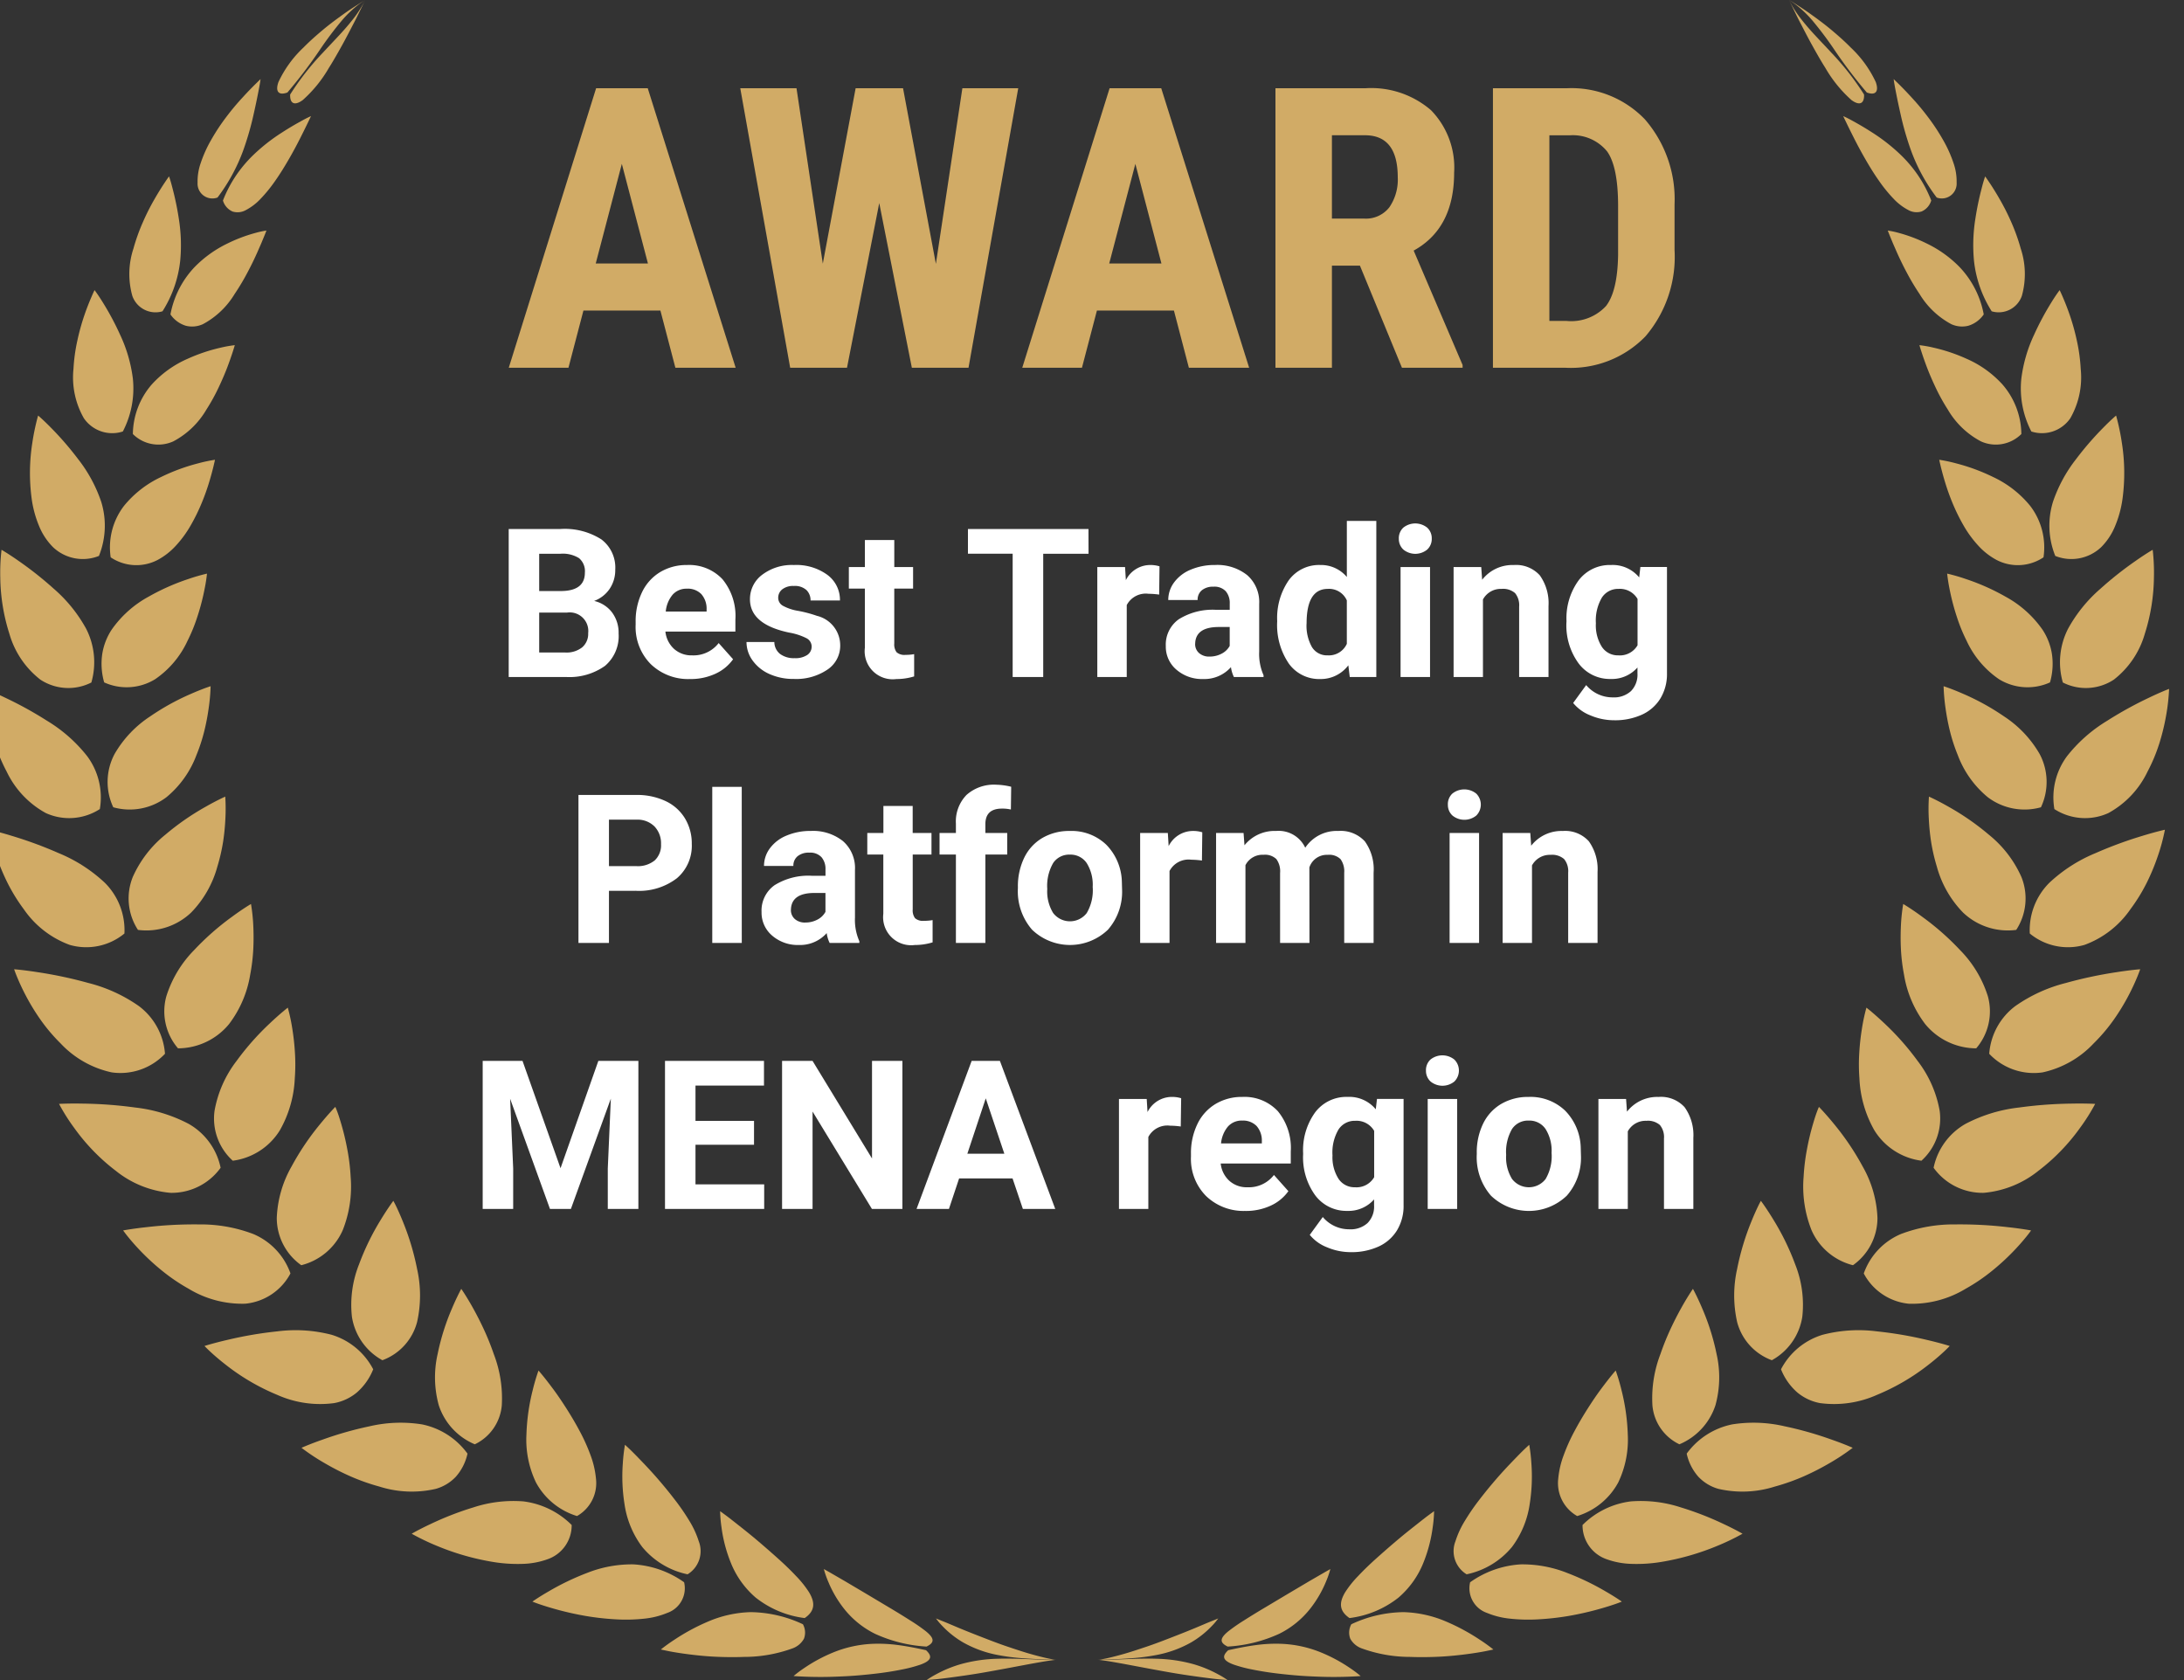 <svg xmlns="http://www.w3.org/2000/svg" xmlns:xlink="http://www.w3.org/1999/xlink" width="188.882" height="145.293" viewBox="0 0 188.882 145.293"><rect x="0" y="0" width="188.882" height="145.293" fill="#333333" stroke="none"/><defs><clipPath id="clip-path"><rect id="Rectangle_56445" data-name="Rectangle 56445" width="188.882" height="145.293" fill="#d1ab66"></rect></clipPath></defs><g id="award_1" data-name="award 1" transform="translate(-858 -3053.258)"><path id="Path_106871" data-name="Path 106871" d="M26.995,19V6.2h4.482A5.886,5.886,0,0,1,35.01,7.1a3.05,3.05,0,0,1,1.2,2.615,2.891,2.891,0,0,1-.483,1.657,2.792,2.792,0,0,1-1.345,1.05,2.7,2.7,0,0,1,1.551.993,2.936,2.936,0,0,1,.567,1.828,3.377,3.377,0,0,1-1.178,2.795A5.3,5.3,0,0,1,31.969,19Zm2.637-5.572v3.454H31.89a2.18,2.18,0,0,0,1.455-.444,1.522,1.522,0,0,0,.523-1.226,1.607,1.607,0,0,0-1.819-1.784Zm0-1.863h1.951q2-.035,2-1.591a1.47,1.47,0,0,0-.505-1.252,2.658,2.658,0,0,0-1.6-.382H29.631Zm13.061,7.611a4.668,4.668,0,0,1-3.406-1.283,4.561,4.561,0,0,1-1.314-3.419v-.246a5.745,5.745,0,0,1,.554-2.562,4.064,4.064,0,0,1,1.569-1.74,4.4,4.4,0,0,1,2.316-.611,3.947,3.947,0,0,1,3.072,1.23A5,5,0,0,1,46.6,14.034v1.037H40.547a2.36,2.36,0,0,0,.743,1.494,2.245,2.245,0,0,0,1.569.563,2.742,2.742,0,0,0,2.294-1.063l1.248,1.4a3.813,3.813,0,0,1-1.547,1.261A5.075,5.075,0,0,1,42.692,19.176Zm-.29-7.813a1.587,1.587,0,0,0-1.226.512,2.651,2.651,0,0,0-.6,1.466h3.533v-.2a1.891,1.891,0,0,0-.457-1.311A1.638,1.638,0,0,0,42.4,11.362Zm10.793,5.01a.818.818,0,0,0-.461-.734,5.241,5.241,0,0,0-1.481-.479q-3.393-.712-3.393-2.883a2.613,2.613,0,0,1,1.05-2.114,4.237,4.237,0,0,1,2.747-.848,4.56,4.56,0,0,1,2.9.853,2.687,2.687,0,0,1,1.085,2.215H53.1a1.229,1.229,0,0,0-.352-.9,1.488,1.488,0,0,0-1.1-.356,1.52,1.52,0,0,0-.993.29.916.916,0,0,0-.352.738.783.783,0,0,0,.4.681,4.114,4.114,0,0,0,1.349.448,11.019,11.019,0,0,1,1.6.426,2.628,2.628,0,0,1,2.013,2.558,2.481,2.481,0,0,1-1.116,2.1,4.815,4.815,0,0,1-2.883.8,5.029,5.029,0,0,1-2.123-.426,3.561,3.561,0,0,1-1.455-1.169,2.716,2.716,0,0,1-.527-1.6h2.408a1.326,1.326,0,0,0,.5,1.037,1.987,1.987,0,0,0,1.248.36,1.839,1.839,0,0,0,1.1-.277A.861.861,0,0,0,53.195,16.372Zm7.146-9.22V9.49h1.626v1.863H60.34V16.1a1.133,1.133,0,0,0,.2.756,1.015,1.015,0,0,0,.773.229,4.051,4.051,0,0,0,.747-.062v1.925a5.229,5.229,0,0,1-1.538.229,2.425,2.425,0,0,1-2.725-2.7V11.354H56.412V9.49H57.8V7.152Zm16.8,1.187h-3.92V19H70.58V8.339H66.712V6.2H77.136Zm6.108,3.533a6.9,6.9,0,0,0-.914-.07,1.86,1.86,0,0,0-1.89.976V19H77.9V9.49h2.4l.07,1.134a2.354,2.354,0,0,1,2.118-1.31,2.662,2.662,0,0,1,.791.114ZM89.713,19a2.821,2.821,0,0,1-.255-.853,3.073,3.073,0,0,1-2.4,1.028,3.376,3.376,0,0,1-2.316-.809,2.6,2.6,0,0,1-.918-2.039,2.687,2.687,0,0,1,1.121-2.32,5.529,5.529,0,0,1,3.239-.817h1.169v-.545a1.567,1.567,0,0,0-.338-1.055,1.331,1.331,0,0,0-1.068-.4,1.513,1.513,0,0,0-1.006.308,1.045,1.045,0,0,0-.365.844h-2.54a2.551,2.551,0,0,1,.51-1.529,3.37,3.37,0,0,1,1.441-1.1,5.253,5.253,0,0,1,2.092-.4,4.15,4.15,0,0,1,2.791.883A3.09,3.09,0,0,1,91.9,12.681V16.8a4.546,4.546,0,0,0,.378,2.048V19Zm-2.1-1.767a2.188,2.188,0,0,0,1.037-.25,1.645,1.645,0,0,0,.7-.672V14.676H88.4q-1.907,0-2.03,1.318l-.009.149a1.017,1.017,0,0,0,.334.782A1.3,1.3,0,0,0,87.613,17.233Zm5.845-3.059a5.731,5.731,0,0,1,1-3.542,3.237,3.237,0,0,1,2.729-1.318,2.913,2.913,0,0,1,2.294,1.037V5.5h2.549V19H99.733l-.123-1.011a2.989,2.989,0,0,1-2.443,1.187,3.228,3.228,0,0,1-2.694-1.323A5.916,5.916,0,0,1,93.458,14.175Zm2.54.189a3.754,3.754,0,0,0,.466,2.051,1.517,1.517,0,0,0,1.354.713,1.7,1.7,0,0,0,1.661-.995V12.375a1.675,1.675,0,0,0-1.644-.995Q96,11.38,96,14.364ZM106.676,19h-2.549V9.49h2.549Zm-2.7-11.971a1.251,1.251,0,0,1,.382-.94,1.648,1.648,0,0,1,2.079,0,1.244,1.244,0,0,1,.387.94,1.247,1.247,0,0,1-.391.949,1.629,1.629,0,0,1-2.065,0A1.247,1.247,0,0,1,103.978,7.029Zm7.128,2.461.079,1.1a3.32,3.32,0,0,1,2.733-1.274,2.759,2.759,0,0,1,2.25.888,4.142,4.142,0,0,1,.756,2.654V19h-2.54V12.918a1.648,1.648,0,0,0-.352-1.173,1.574,1.574,0,0,0-1.169-.365,1.747,1.747,0,0,0-1.608.914V19h-2.54V9.49Zm7.374,4.685a5.573,5.573,0,0,1,1.042-3.524,3.375,3.375,0,0,1,2.808-1.336,2.96,2.96,0,0,1,2.435,1.072l.105-.9h2.3v9.193a4.064,4.064,0,0,1-.567,2.171,3.641,3.641,0,0,1-1.6,1.406,5.608,5.608,0,0,1-2.408.483,5.215,5.215,0,0,1-2.039-.417,3.619,3.619,0,0,1-1.5-1.077l1.125-1.547a2.975,2.975,0,0,0,2.3,1.063,2.178,2.178,0,0,0,1.573-.541,2.027,2.027,0,0,0,.563-1.534v-.51a2.938,2.938,0,0,1-2.312.993,3.366,3.366,0,0,1-2.773-1.34,5.572,5.572,0,0,1-1.059-3.555Zm2.54.189a3.47,3.47,0,0,0,.519,2.029,1.65,1.65,0,0,0,1.424.735,1.764,1.764,0,0,0,1.661-.871V12.251a1.76,1.76,0,0,0-1.644-.871,1.66,1.66,0,0,0-1.437.748A3.911,3.911,0,0,0,121.02,14.364ZM35.665,37.491V42H33.028V29.2h4.992a5.776,5.776,0,0,1,2.536.527,3.886,3.886,0,0,1,1.683,1.5,4.178,4.178,0,0,1,.589,2.21,3.674,3.674,0,0,1-1.288,2.966,5.363,5.363,0,0,1-3.564,1.085Zm0-2.136h2.355a2.316,2.316,0,0,0,1.6-.492,1.79,1.79,0,0,0,.549-1.406,2.111,2.111,0,0,0-.554-1.521,2.068,2.068,0,0,0-1.529-.6H35.665ZM47.152,42H44.6V28.5h2.549Zm7.6,0a2.821,2.821,0,0,1-.255-.853,3.073,3.073,0,0,1-2.4,1.028,3.376,3.376,0,0,1-2.316-.809,2.6,2.6,0,0,1-.918-2.039,2.687,2.687,0,0,1,1.121-2.32,5.529,5.529,0,0,1,3.239-.817h1.169v-.545a1.567,1.567,0,0,0-.338-1.055,1.331,1.331,0,0,0-1.068-.4,1.513,1.513,0,0,0-1.006.308,1.045,1.045,0,0,0-.365.844h-2.54a2.551,2.551,0,0,1,.51-1.529,3.37,3.37,0,0,1,1.441-1.1,5.253,5.253,0,0,1,2.092-.4,4.15,4.15,0,0,1,2.791.883,3.09,3.09,0,0,1,1.033,2.483V39.8a4.546,4.546,0,0,0,.378,2.048V42Zm-2.1-1.767a2.188,2.188,0,0,0,1.037-.25,1.645,1.645,0,0,0,.7-.672V37.676h-.949q-1.907,0-2.03,1.318l-.009.149a1.017,1.017,0,0,0,.334.782A1.3,1.3,0,0,0,52.654,40.233Zm9.281-10.081V32.49h1.626v1.863H61.936V39.1a1.133,1.133,0,0,0,.2.756,1.015,1.015,0,0,0,.773.229,4.051,4.051,0,0,0,.747-.062v1.925a5.229,5.229,0,0,1-1.538.229,2.425,2.425,0,0,1-2.725-2.7V34.354H58.007V32.49H59.4V30.152ZM65.671,42V34.354H64.256V32.49h1.415v-.809a3.283,3.283,0,0,1,.918-2.483,3.557,3.557,0,0,1,2.571-.883,5.938,5.938,0,0,1,1.292.176l-.026,1.969a3.238,3.238,0,0,0-.773-.079q-1.433,0-1.433,1.345v.765h1.89v1.863H68.22V42Zm5.361-4.843a5.64,5.64,0,0,1,.545-2.522,3.989,3.989,0,0,1,1.569-1.714,4.577,4.577,0,0,1,2.377-.606,4.33,4.33,0,0,1,3.142,1.178,4.727,4.727,0,0,1,1.358,3.2l.018.65a4.97,4.97,0,0,1-1.222,3.511,4.735,4.735,0,0,1-6.561,0,5.058,5.058,0,0,1-1.226-3.586Zm2.54.18a3.555,3.555,0,0,0,.51,2.073,1.831,1.831,0,0,0,2.9.009,3.89,3.89,0,0,0,.519-2.267,3.519,3.519,0,0,0-.519-2.06,1.686,1.686,0,0,0-1.459-.731,1.658,1.658,0,0,0-1.441.726A3.955,3.955,0,0,0,73.572,37.338Zm13.377-2.465a6.9,6.9,0,0,0-.914-.07,1.86,1.86,0,0,0-1.89.976V42h-2.54V32.49H84l.07,1.134a2.354,2.354,0,0,1,2.118-1.31,2.662,2.662,0,0,1,.791.114Zm3.6-2.382.079,1.063a3.342,3.342,0,0,1,2.733-1.239,2.536,2.536,0,0,1,2.522,1.45,3.265,3.265,0,0,1,2.856-1.45,2.836,2.836,0,0,1,2.3.9,4.141,4.141,0,0,1,.756,2.711V42H99.254V35.936a1.811,1.811,0,0,0-.316-1.182,1.4,1.4,0,0,0-1.116-.374,1.585,1.585,0,0,0-1.582,1.09L96.248,42h-2.54V35.944a1.789,1.789,0,0,0-.325-1.2,1.416,1.416,0,0,0-1.107-.369,1.646,1.646,0,0,0-1.564.9V42h-2.54V32.49ZM110.917,42h-2.549V32.49h2.549Zm-2.7-11.971a1.251,1.251,0,0,1,.382-.94,1.648,1.648,0,0,1,2.079,0,1.342,1.342,0,0,1,0,1.89,1.629,1.629,0,0,1-2.065,0A1.247,1.247,0,0,1,108.219,30.029Zm7.128,2.461.079,1.1a3.32,3.32,0,0,1,2.733-1.274,2.759,2.759,0,0,1,2.25.888,4.142,4.142,0,0,1,.756,2.654V42h-2.54V35.918a1.648,1.648,0,0,0-.352-1.173,1.574,1.574,0,0,0-1.169-.365,1.747,1.747,0,0,0-1.608.914V42h-2.54V32.49ZM28.19,52.2l3.287,9.281,3.27-9.281h3.463V65H35.564V61.5l.264-6.038L32.374,65H30.563l-3.445-9.527.264,6.029V65H24.745V52.2Zm20.021,7.251H43.149v3.428H49.09V65H40.512V52.2h8.561v2.136H43.149v3.05h5.063ZM61.043,65H58.407l-5.133-8.42V65H50.637V52.2h2.637l5.142,8.438V52.2h2.628Zm9.527-2.637H65.948L65.069,65h-2.8l4.764-12.8h2.443L74.262,65h-2.8ZM66.66,60.228h3.2l-1.608-4.79Zm18.457-2.355a6.9,6.9,0,0,0-.914-.07,1.86,1.86,0,0,0-1.89.976V65h-2.54V55.49h2.4l.07,1.134a2.354,2.354,0,0,1,2.118-1.31,2.662,2.662,0,0,1,.791.114Zm5.6,7.3a4.668,4.668,0,0,1-3.406-1.283A4.561,4.561,0,0,1,86,60.474v-.246a5.745,5.745,0,0,1,.554-2.562,4.064,4.064,0,0,1,1.569-1.74,4.4,4.4,0,0,1,2.316-.611,3.947,3.947,0,0,1,3.072,1.23,5,5,0,0,1,1.121,3.489v1.037H88.571a2.36,2.36,0,0,0,.743,1.494,2.245,2.245,0,0,0,1.569.563,2.742,2.742,0,0,0,2.294-1.063l1.248,1.4a3.813,3.813,0,0,1-1.547,1.261A5.075,5.075,0,0,1,90.715,65.176Zm-.29-7.813a1.587,1.587,0,0,0-1.226.512,2.651,2.651,0,0,0-.6,1.466H92.13v-.2a1.891,1.891,0,0,0-.457-1.311A1.638,1.638,0,0,0,90.425,57.362ZM95.7,60.175A5.573,5.573,0,0,1,96.74,56.65a3.375,3.375,0,0,1,2.808-1.336,2.96,2.96,0,0,1,2.435,1.072l.105-.9h2.3v9.193a4.064,4.064,0,0,1-.567,2.171,3.641,3.641,0,0,1-1.6,1.406,5.608,5.608,0,0,1-2.408.483,5.215,5.215,0,0,1-2.039-.417,3.619,3.619,0,0,1-1.5-1.077L97.4,65.7a2.975,2.975,0,0,0,2.3,1.063,2.178,2.178,0,0,0,1.573-.541,2.027,2.027,0,0,0,.563-1.534v-.51a2.938,2.938,0,0,1-2.312.993,3.366,3.366,0,0,1-2.773-1.34A5.572,5.572,0,0,1,95.7,60.28Zm2.54.189a3.47,3.47,0,0,0,.519,2.029,1.65,1.65,0,0,0,1.424.735,1.764,1.764,0,0,0,1.661-.871V58.251a1.76,1.76,0,0,0-1.644-.871,1.66,1.66,0,0,0-1.437.748A3.911,3.911,0,0,0,98.239,60.364ZM109.023,65h-2.549V55.49h2.549Zm-2.7-11.971a1.251,1.251,0,0,1,.382-.94,1.648,1.648,0,0,1,2.079,0,1.342,1.342,0,0,1,0,1.89,1.629,1.629,0,0,1-2.065,0A1.247,1.247,0,0,1,106.325,53.029Zm4.395,7.128a5.64,5.64,0,0,1,.545-2.522,3.989,3.989,0,0,1,1.569-1.714,4.577,4.577,0,0,1,2.377-.606,4.33,4.33,0,0,1,3.142,1.178,4.727,4.727,0,0,1,1.358,3.2l.018.65a4.97,4.97,0,0,1-1.222,3.511,4.735,4.735,0,0,1-6.561,0,5.058,5.058,0,0,1-1.226-3.586Zm2.54.18a3.555,3.555,0,0,0,.51,2.073,1.831,1.831,0,0,0,2.9.009,3.89,3.89,0,0,0,.519-2.267,3.519,3.519,0,0,0-.519-2.06,1.686,1.686,0,0,0-1.459-.731,1.658,1.658,0,0,0-1.441.726A3.955,3.955,0,0,0,113.259,60.338ZM123.63,55.49l.079,1.1a3.32,3.32,0,0,1,2.733-1.274,2.759,2.759,0,0,1,2.25.888,4.142,4.142,0,0,1,.756,2.654V65h-2.54V58.918a1.648,1.648,0,0,0-.352-1.173,1.574,1.574,0,0,0-1.169-.365,1.747,1.747,0,0,0-1.608.914V65h-2.54V55.49Z" transform="translate(875 3092.806)" fill="#fff"></path><g id="Group_137544" data-name="Group 137544" transform="translate(858 3053.258)"><g id="Group_137543" data-name="Group 137543" clip-path="url(#clip-path)"><path id="Path_99783" data-name="Path 99783" d="M464.73,657.649a5.6,5.6,0,0,1-.588.694,8.075,8.075,0,0,1-1.782,1.4,9.739,9.739,0,0,1-3.035,1.09,18.252,18.252,0,0,1-2.056.267c-.755.061-1.587.093-2.512.128-.354,0-.482.024-.426.017s.3-.042.686-.123.912-.214,1.524-.387,1.307-.406,2.03-.649,1.467-.532,2.179-.808,1.39-.545,1.978-.79,1.085-.464,1.44-.6l.562-.23" transform="translate(-359.363 -517.697)" fill="#d1ab66"></path><path id="Path_99784" data-name="Path 99784" d="M465.525,675.885a7.041,7.041,0,0,0-.8-.491,10.6,10.6,0,0,0-2.147-.885,13.044,13.044,0,0,0-3.23-.469c-.635-.021-1.32-.009-2.078.016s-1.589.066-2.515.079c-.353.014-.483,0-.426,0s.3.029.692.087.927.155,1.559.268l2.126.4c.766.139,1.571.292,2.351.42s1.532.235,2.193.324,1.23.162,1.632.194l.641.053" transform="translate(-359.363 -530.591)" fill="#d1ab66"></path><path id="Path_99785" data-name="Path 99785" d="M514.224,637.635a8.022,8.022,0,0,1-.383,1.1,9.806,9.806,0,0,1-1.366,2.334,7.838,7.838,0,0,1-2.686,2.17,12.391,12.391,0,0,1-4.446,1.1c-.77-.369-.629-.759.058-1.324a15.571,15.571,0,0,1,1.373-.95c.554-.353,1.185-.741,1.842-1.13l1.98-1.182,1.8-1.066,1.316-.762.515-.292" transform="translate(-399.168 -501.942)" fill="#d1ab66"></path><path id="Path_99786" data-name="Path 99786" d="M517.643,670.774a10.178,10.178,0,0,0-.966-.722,13.561,13.561,0,0,0-2.465-1.321,10.126,10.126,0,0,0-3.448-.748,12.683,12.683,0,0,0-2.1.1c-.754.095-1.571.252-2.479.453-.313.293-.412.518-.325.716s.361.367.787.525a11.716,11.716,0,0,0,1.67.438c.673.137,1.442.259,2.249.351s1.651.173,2.463.216,1.6.069,2.278.068c1.362,0,2.335-.08,2.335-.08" transform="translate(-399.963 -525.825)" fill="#d1ab66"></path><path id="Path_99787" data-name="Path 99787" d="M561.587,614.1a11.007,11.007,0,0,1-.119,1.394,12.489,12.489,0,0,1-.8,3.052,7.748,7.748,0,0,1-2.167,3.037,8.54,8.54,0,0,1-4.228,1.763c-.912-.621-.908-1.345-.378-2.229a8.866,8.866,0,0,1,1.128-1.411c.469-.5,1.013-1.022,1.585-1.535s1.166-1.031,1.735-1.514,1.12-.922,1.6-1.3.885-.7,1.178-.916.467-.34.467-.34" transform="translate(-437.561 -483.414)" fill="#d1ab66"></path><path id="Path_99788" data-name="Path 99788" d="M569.334,658.369a14.056,14.056,0,0,0-1.172-.843,17.814,17.814,0,0,0-2.868-1.553,10.025,10.025,0,0,0-3.734-.833,10.908,10.908,0,0,0-4.509,1.048,1.492,1.492,0,0,0-.089,1.253,1.846,1.846,0,0,0,.973.828,12.241,12.241,0,0,0,4.2.743c.841.033,1.712.022,2.547-.019s1.627-.126,2.317-.215,1.276-.186,1.688-.269.652-.139.652-.139" transform="translate(-440.183 -515.721)" fill="#d1ab66"></path><path id="Path_99789" data-name="Path 99789" d="M606.125,587.12a14.517,14.517,0,0,1,.184,1.589,15.225,15.225,0,0,1-.145,3.548,8.108,8.108,0,0,1-1.529,3.7,6.911,6.911,0,0,1-3.925,2.368,2.347,2.347,0,0,1-.966-2.859,7.915,7.915,0,0,1,.817-1.771,19.1,19.1,0,0,1,1.281-1.858c.473-.616.973-1.223,1.459-1.783s.961-1.068,1.377-1.5.774-.8,1.032-1.045.415-.386.415-.386" transform="translate(-473.87 -462.177)" fill="#d1ab66"></path><path id="Path_99790" data-name="Path 99790" d="M619.22,638.922s-.533-.381-1.393-.876a22.273,22.273,0,0,0-3.3-1.589,10.5,10.5,0,0,0-4.041-.752,8.415,8.415,0,0,0-4.381,1.548,2.253,2.253,0,0,0,1.449,2.647,6.994,6.994,0,0,0,2,.5,14.608,14.608,0,0,0,2.476.057,22.873,22.873,0,0,0,2.592-.291c.837-.145,1.629-.325,2.311-.507s1.256-.362,1.66-.5.634-.234.634-.234" transform="translate(-478.962 -500.417)" fill="#d1ab66"></path><path id="Path_99791" data-name="Path 99791" d="M647.155,556.942a16.968,16.968,0,0,1,.5,1.688,17.88,17.88,0,0,1,.545,3.832,8.574,8.574,0,0,1-.824,4.162,6.03,6.03,0,0,1-3.55,2.906,3.271,3.271,0,0,1-1.639-3.236,7.752,7.752,0,0,1,.469-2.023,15.691,15.691,0,0,1,.945-2.1c.367-.692.77-1.365,1.166-1.986s.788-1.194,1.143-1.669.662-.871.885-1.144.36-.427.36-.427" transform="translate(-507.423 -438.421)" fill="#d1ab66"></path><path id="Path_99792" data-name="Path 99792" d="M665.991,612.755s-.625-.367-1.607-.826a26.7,26.7,0,0,0-3.716-1.447,11.122,11.122,0,0,0-4.326-.525A7.161,7.161,0,0,0,652.154,612a3.1,3.1,0,0,0,2.091,2.963,6.865,6.865,0,0,0,2.158.4,13,13,0,0,0,2.551-.167,21.836,21.836,0,0,0,4.846-1.388,20.075,20.075,0,0,0,2.191-1.053" transform="translate(-515.289 -480.117)" fill="#d1ab66"></path><path id="Path_99793" data-name="Path 99793" d="M684.065,523.792s.369.663.806,1.7a20.02,20.02,0,0,1,1.236,3.931,9.086,9.086,0,0,1-.1,4.433,5.518,5.518,0,0,1-3.116,3.373,4.119,4.119,0,0,1-2.334-3.376,10.655,10.655,0,0,1,.7-4.444,22.532,22.532,0,0,1,.861-2.139c.309-.664.623-1.272.909-1.787.568-1.029,1.033-1.693,1.033-1.693" transform="translate(-537.649 -412.325)" fill="#d1ab66"></path><path id="Path_99794" data-name="Path 99794" d="M709.056,580.3s-.705-.32-1.8-.7a30.6,30.6,0,0,0-4.079-1.16,11.834,11.834,0,0,0-4.551-.166,6.448,6.448,0,0,0-3.93,2.528,4.434,4.434,0,0,0,1.01,2,3.794,3.794,0,0,0,1.737,1.048,9.239,9.239,0,0,0,4.876-.2,17.888,17.888,0,0,0,2.535-.9,21.923,21.923,0,0,0,2.153-1.1,18.754,18.754,0,0,0,2.043-1.349" transform="translate(-548.823 -455.091)" fill="#d1ab66"></path><path id="Path_99795" data-name="Path 99795" d="M716.365,487.993s.476.629,1.083,1.631a21.637,21.637,0,0,1,1.883,3.858,9.459,9.459,0,0,1,.618,4.532,5.193,5.193,0,0,1-2.636,3.765,4.822,4.822,0,0,1-3-3.3,10.475,10.475,0,0,1,0-4.6,22.123,22.123,0,0,1,1.232-4.1c.217-.541.421-.986.571-1.3s.251-.484.251-.484" transform="translate(-564.077 -384.145)" fill="#d1ab66"></path><path id="Path_99796" data-name="Path 99796" d="M747.771,541.974s-.765-.244-1.94-.517a33.611,33.611,0,0,0-4.352-.746,12.391,12.391,0,0,0-4.689.292,6.027,6.027,0,0,0-3.607,2.987,5.211,5.211,0,0,0,1.4,1.995,4.286,4.286,0,0,0,1.971.929,9.1,9.1,0,0,0,4.95-.721,18.822,18.822,0,0,0,4.427-2.591c.571-.442,1.034-.848,1.352-1.145s.492-.484.492-.484" transform="translate(-579.153 -425.573)" fill="#d1ab66"></path><path id="Path_99797" data-name="Path 99797" d="M743.638,449.792s.567.57,1.323,1.5a22.613,22.613,0,0,1,2.454,3.638,9.731,9.731,0,0,1,1.291,4.477,5.007,5.007,0,0,1-2.119,4.083A5.332,5.332,0,0,1,743,460.45a10.23,10.23,0,0,1-.68-4.612,17.727,17.727,0,0,1,.271-2.273c.128-.712.283-1.368.437-1.925s.3-1.02.417-1.343.2-.5.2-.5" transform="translate(-586.335 -354.073)" fill="#d1ab66"></path><path id="Path_99798" data-name="Path 99798" d="M781.442,498.084s-.807-.152-2.031-.285a35.621,35.621,0,0,0-4.508-.236,12.823,12.823,0,0,0-4.717.828,5.8,5.8,0,0,0-3.219,3.413,4.945,4.945,0,0,0,3.906,2.619,8.943,8.943,0,0,0,4.911-1.3,15.849,15.849,0,0,0,2.253-1.526,19.715,19.715,0,0,0,1.8-1.638c.506-.517.906-.986,1.181-1.325s.419-.55.419-.55" transform="translate(-605.78 -391.674)" fill="#d1ab66"></path><path id="Path_99799" data-name="Path 99799" d="M765.631,409.494s.642.494,1.515,1.321a23.079,23.079,0,0,1,2.923,3.3,9.884,9.884,0,0,1,1.895,4.293,4.918,4.918,0,0,1-1.575,4.323,5.642,5.642,0,0,1-4.07-2.627,9.956,9.956,0,0,1-1.294-4.495,16.063,16.063,0,0,1-.009-2.274c.044-.717.123-1.38.214-1.948a16.112,16.112,0,0,1,.4-1.893" transform="translate(-604.214 -322.351)" fill="#d1ab66"></path><path id="Path_99800" data-name="Path 99800" d="M809.447,448.481s-.827-.049-2.062-.024a36.616,36.616,0,0,0-4.527.339,13.109,13.109,0,0,0-4.616,1.41,5.689,5.689,0,0,0-2.767,3.8,5.215,5.215,0,0,0,4.332,2.167,8.749,8.749,0,0,0,4.74-1.911,17.3,17.3,0,0,0,3.583-3.693,16.8,16.8,0,0,0,1.317-2.084" transform="translate(-628.249 -353.016)" fill="#d1ab66"></path><path id="Path_99801" data-name="Path 99801" d="M782.247,367.379s.687.4,1.642,1.106a22.788,22.788,0,0,1,3.272,2.88,9.915,9.915,0,0,1,2.406,4.006,4.908,4.908,0,0,1-1.013,4.488,5.735,5.735,0,0,1-4.414-2.1,9.589,9.589,0,0,1-1.83-4.278,16.029,16.029,0,0,1-.269-2.243c-.034-.712-.026-1.376,0-1.946a15.689,15.689,0,0,1,.2-1.917" transform="translate(-617.643 -289.198)" fill="#d1ab66"></path><path id="Path_99802" data-name="Path 99802" d="M831.249,393.889s-.814.061-2.019.251a36.541,36.541,0,0,0-4.4.935,13.231,13.231,0,0,0-4.376,2A5.682,5.682,0,0,0,818.2,401.2a5.3,5.3,0,0,0,4.615,1.608,8.538,8.538,0,0,0,4.429-2.52A15.045,15.045,0,0,0,829,398.212a18.793,18.793,0,0,0,1.26-2.073c.336-.638.583-1.2.748-1.6s.246-.646.246-.646" transform="translate(-646.163 -310.067)" fill="#d1ab66"></path><path id="Path_99803" data-name="Path 99803" d="M793.492,323.75s.705.31,1.7.879a22.087,22.087,0,0,1,3.482,2.418,9.815,9.815,0,0,1,2.805,3.646,4.975,4.975,0,0,1-.446,4.579,5.612,5.612,0,0,1-4.6-1.5,9.136,9.136,0,0,1-2.27-3.985,16,16,0,0,1-.5-2.184,19.281,19.281,0,0,1-.19-1.928,15.9,15.9,0,0,1,.01-1.929" transform="translate(-626.66 -254.854)" fill="#d1ab66"></path><path id="Path_99804" data-name="Path 99804" d="M846.424,337.2s-.769.168-1.9.515a35.263,35.263,0,0,0-4.107,1.511,13.148,13.148,0,0,0-3.99,2.565,5.782,5.782,0,0,0-1.689,4.384,5.183,5.183,0,0,0,4.732.984,8.272,8.272,0,0,0,3.976-3.091,15.2,15.2,0,0,0,1.411-2.29,18.432,18.432,0,0,0,.927-2.221,16.866,16.866,0,0,0,.641-2.357" transform="translate(-659.193 -265.444)" fill="#d1ab66"></path><path id="Path_99805" data-name="Path 99805" d="M799.591,278.872s.694.219,1.689.658a20.8,20.8,0,0,1,3.541,1.957,9.619,9.619,0,0,1,3.073,3.253,5.147,5.147,0,0,1,.109,4.6,5.265,5.265,0,0,1-4.6-.872,8.635,8.635,0,0,1-2.6-3.658,14.93,14.93,0,0,1-.684-2.109,19.277,19.277,0,0,1-.363-1.9,16.552,16.552,0,0,1-.172-1.93" transform="translate(-631.493 -219.526)" fill="#d1ab66"></path><path id="Path_99806" data-name="Path 99806" d="M854.44,279.948s-.7.263-1.711.75a33.023,33.023,0,0,0-3.665,2.02,12.888,12.888,0,0,0-3.459,3.059,5.982,5.982,0,0,0-1.087,4.566,4.886,4.886,0,0,0,4.667.346,8,8,0,0,0,3.386-3.58,14.49,14.49,0,0,0,1.023-2.445,18.643,18.643,0,0,0,.569-2.312,17.233,17.233,0,0,0,.275-2.4" transform="translate(-666.846 -220.373)" fill="#d1ab66"></path><path id="Path_99807" data-name="Path 99807" d="M801.028,233.107a16.008,16.008,0,0,1,1.6.462,19.132,19.132,0,0,1,3.448,1.533,9.331,9.331,0,0,1,3.2,2.862,5.36,5.36,0,0,1,.8,2.037,5.838,5.838,0,0,1-.158,2.515,4.711,4.711,0,0,1-4.412-.279,8.153,8.153,0,0,1-2.8-3.323,14.366,14.366,0,0,1-.831-2.028c-.221-.665-.392-1.3-.519-1.861s-.214-1.035-.263-1.376-.07-.543-.07-.543" transform="translate(-632.625 -183.5)" fill="#d1ab66"></path><path id="Path_99808" data-name="Path 99808" d="M855.115,223.427s-.594.34-1.444.938a30.623,30.623,0,0,0-3.072,2.428,12.573,12.573,0,0,0-2.795,3.449,6.347,6.347,0,0,0-.457,4.662,4.4,4.4,0,0,0,4.413-.251,7.7,7.7,0,0,0,2.673-3.956,16.7,16.7,0,0,0,.79-4.875,17.13,17.13,0,0,0-.043-1.723c-.032-.423-.065-.672-.065-.672" transform="translate(-668.942 -175.88)" fill="#d1ab66"></path><path id="Path_99809" data-name="Path 99809" d="M797.769,186.844a13.065,13.065,0,0,1,1.45.307,16.772,16.772,0,0,1,3.211,1.183,9.106,9.106,0,0,1,3.209,2.5,5.891,5.891,0,0,1,1.149,4.446,3.98,3.98,0,0,1-4.039.237,5.889,5.889,0,0,1-1.605-1.252,9.563,9.563,0,0,1-1.279-1.755,16.432,16.432,0,0,1-.954-1.947,18.922,18.922,0,0,1-.648-1.82c-.334-1.1-.493-1.9-.493-1.9" transform="translate(-630.057 -147.082)" fill="#d1ab66"></path><path id="Path_99810" data-name="Path 99810" d="M848.485,168.907s-.464.39-1.118,1.061a26.961,26.961,0,0,0-2.333,2.7,12.458,12.458,0,0,0-2,3.7,7,7,0,0,0,.2,4.671,3.746,3.746,0,0,0,3.976-.763,5.543,5.543,0,0,0,1.2-1.82,9.42,9.42,0,0,0,.643-2.377,16.7,16.7,0,0,0-.064-4.854c-.1-.683-.228-1.264-.325-1.673s-.168-.647-.168-.647" transform="translate(-665.486 -132.962)" fill="#d1ab66"></path><path id="Path_99811" data-name="Path 99811" d="M789.69,140.268a10.093,10.093,0,0,1,1.239.221,14.809,14.809,0,0,1,2.848.96,9.119,9.119,0,0,1,3.094,2.218,6.661,6.661,0,0,1,1.634,4.287,3.126,3.126,0,0,1-3.5.633,7.226,7.226,0,0,1-2.861-2.75,16.778,16.778,0,0,1-1.044-1.885c-.3-.632-.564-1.246-.77-1.79-.411-1.087-.642-1.894-.642-1.894" transform="translate(-623.689 -110.418)" fill="#d1ab66"></path><path id="Path_99812" data-name="Path 99812" d="M834.444,117.889s-.312.4-.735,1.093a24.219,24.219,0,0,0-1.48,2.774,12.569,12.569,0,0,0-1.1,3.781,8.08,8.08,0,0,0,.866,4.58,2.973,2.973,0,0,0,3.369-1.146,7.112,7.112,0,0,0,.9-4.261,15.037,15.037,0,0,0-.338-2.465,19.3,19.3,0,0,0-.608-2.191c-.22-.643-.442-1.184-.605-1.564s-.272-.6-.272-.6" transform="translate(-656.314 -92.801)" fill="#d1ab66"></path><path id="Path_99813" data-name="Path 99813" d="M776.754,93.687a7.835,7.835,0,0,1,.977.212,13.2,13.2,0,0,1,2.378.9,10.088,10.088,0,0,1,2.867,2.055,8.084,8.084,0,0,1,2.08,4.086,2.491,2.491,0,0,1-1.338.983,2.242,2.242,0,0,1-1.466-.139,7.118,7.118,0,0,1-2.74-2.6,20.154,20.154,0,0,1-1.108-1.854c-.335-.624-.627-1.236-.869-1.78l-.329-.752-.245-.591c-.135-.33-.209-.53-.209-.53" transform="translate(-613.494 -73.75)" fill="#d1ab66"></path><path id="Path_99814" data-name="Path 99814" d="M812.662,71.681s-.138.374-.3,1.024a25.247,25.247,0,0,0-.545,2.623,14.424,14.424,0,0,0-.123,3.637,10.174,10.174,0,0,0,1.533,4.384,2.122,2.122,0,0,0,2.608-1.336,7.016,7.016,0,0,0-.1-4.1,16.682,16.682,0,0,0-.819-2.283,19.373,19.373,0,0,0-1.007-1.991c-.165-.29-.326-.556-.473-.792s-.283-.449-.4-.62c-.229-.346-.375-.542-.375-.542" transform="translate(-640.976 -56.427)" fill="#d1ab66"></path><path id="Path_99815" data-name="Path 99815" d="M758.575,47.19s.252.105.692.344,1.072.591,1.835,1.086a15.729,15.729,0,0,1,2.569,2.04,11.364,11.364,0,0,1,1.339,1.6,11.024,11.024,0,0,1,1.178,2.226,1.5,1.5,0,0,1-.832.95,1.466,1.466,0,0,1-1.151-.124,4.816,4.816,0,0,1-1.278-.98,12.469,12.469,0,0,1-1.274-1.572c-.416-.588-.808-1.229-1.17-1.858s-.694-1.249-.972-1.8c-.557-1.1-.938-1.915-.938-1.915" transform="translate(-599.166 -37.148)" fill="#d1ab66"></path><path id="Path_99816" data-name="Path 99816" d="M779.165,32.12s.033.283.132.8.243,1.25.45,2.164a25.665,25.665,0,0,0,.923,3.222,15.6,15.6,0,0,0,2.219,4.062,1.282,1.282,0,0,0,1.723-1.287,4.794,4.794,0,0,0-.272-1.7,10.923,10.923,0,0,0-.9-1.993,17.644,17.644,0,0,0-1.3-1.973,21.565,21.565,0,0,0-1.4-1.679c-.441-.484-.835-.886-1.119-1.168l-.455-.443" transform="translate(-615.394 -25.285)" fill="#d1ab66"></path><path id="Path_99817" data-name="Path 99817" d="M736.453,0l.082.166c.055.11.141.269.263.469s.277.439.471.709.434.566.709.891c.549.654,1.277,1.395,2.134,2.319a23.213,23.213,0,0,1,2.829,3.618c.021.425-.093.668-.288.741s-.473-.021-.8-.26a11.244,11.244,0,0,1-2.261-2.786c-.4-.628-.78-1.308-1.149-1.97s-.7-1.318-1-1.891-.539-1.079-.716-1.435S736.453,0,736.453,0" transform="translate(-581.73 0)" fill="#d1ab66"></path><path id="Path_99818" data-name="Path 99818" d="M736.453,0l.157.1c.1.065.254.166.44.309a9.459,9.459,0,0,1,1.44,1.384,30.369,30.369,0,0,1,1.9,2.533A42.3,42.3,0,0,0,743.18,8c.8.291,1.053-.126.773-.907a9.745,9.745,0,0,0-2.163-2.983c-.533-.543-1.134-1.073-1.727-1.567s-1.2-.936-1.726-1.314S737.331.546,737,.331c-.168-.107-.3-.189-.4-.245L736.453,0" transform="translate(-581.73 0)" fill="#d1ab66"></path><path id="Path_99819" data-name="Path 99819" d="M384.4,675.885a7.092,7.092,0,0,1,.8-.491,10.6,10.6,0,0,1,2.147-.885,13.048,13.048,0,0,1,3.23-.469c.635-.021,1.32-.009,2.078.016s1.589.066,2.515.079c.353.014.483,0,.426,0s-.3.029-.692.087-.927.155-1.559.268l-2.126.4c-.766.139-1.571.292-2.35.42s-1.532.235-2.193.324-1.229.162-1.632.194l-.641.053" transform="translate(-304.256 -530.591)" fill="#d1ab66"></path><path id="Path_99820" data-name="Path 99820" d="M388.154,657.649a5.62,5.62,0,0,0,.588.694,8.064,8.064,0,0,0,1.782,1.4,9.743,9.743,0,0,0,3.036,1.09,18.246,18.246,0,0,0,2.056.267c.755.061,1.586.093,2.512.128.353,0,.482.024.425.017s-.3-.042-.686-.123-.912-.214-1.524-.387-1.307-.406-2.03-.649-1.467-.532-2.179-.808-1.39-.545-1.978-.79-1.085-.464-1.44-.6l-.562-.23" transform="translate(-307.215 -517.697)" fill="#d1ab66"></path><path id="Path_99821" data-name="Path 99821" d="M330.029,670.774a10.213,10.213,0,0,1,.967-.722,13.55,13.55,0,0,1,2.465-1.321,10.122,10.122,0,0,1,3.448-.748,12.686,12.686,0,0,1,2.1.1c.754.095,1.571.252,2.479.453.313.293.412.518.325.716s-.361.367-.787.525a11.713,11.713,0,0,1-1.671.438c-.673.137-1.442.259-2.248.351s-1.651.173-2.463.216-1.6.069-2.278.068c-1.362,0-2.335-.08-2.335-.08" transform="translate(-261.403 -525.825)" fill="#d1ab66"></path><path id="Path_99822" data-name="Path 99822" d="M342.417,637.635a8.019,8.019,0,0,0,.383,1.1,9.81,9.81,0,0,0,1.366,2.334,7.839,7.839,0,0,0,2.686,2.17,12.392,12.392,0,0,0,4.447,1.1c.77-.369.629-.759-.058-1.324a15.509,15.509,0,0,0-1.373-.95c-.554-.353-1.185-.741-1.841-1.13l-1.98-1.182-1.8-1.066-1.316-.762-.515-.292" transform="translate(-271.167 -501.942)" fill="#d1ab66"></path><path id="Path_99823" data-name="Path 99823" d="M275.881,658.369a14.168,14.168,0,0,1,1.172-.843,17.79,17.79,0,0,1,2.868-1.553,10.024,10.024,0,0,1,3.735-.833,10.91,10.91,0,0,1,4.509,1.048,1.492,1.492,0,0,1,.089,1.253,1.845,1.845,0,0,1-.973.828,12.242,12.242,0,0,1-4.2.743c-.841.033-1.712.022-2.547-.019s-1.627-.126-2.316-.215-1.277-.186-1.688-.269-.653-.139-.653-.139" transform="translate(-218.726 -515.721)" fill="#d1ab66"></path><path id="Path_99824" data-name="Path 99824" d="M300.074,614.1a11.024,11.024,0,0,0,.118,1.394,12.506,12.506,0,0,0,.8,3.052,7.752,7.752,0,0,0,2.167,3.037,8.538,8.538,0,0,0,4.228,1.763c.912-.621.907-1.345.378-2.229a8.879,8.879,0,0,0-1.128-1.411c-.469-.5-1.013-1.022-1.586-1.535s-1.165-1.031-1.735-1.514-1.12-.922-1.6-1.3-.885-.7-1.179-.916-.467-.34-.467-.34" transform="translate(-237.794 -483.414)" fill="#d1ab66"></path><path id="Path_99825" data-name="Path 99825" d="M223.453,638.922s.533-.381,1.394-.876a22.266,22.266,0,0,1,3.3-1.589,10.5,10.5,0,0,1,4.041-.752,8.416,8.416,0,0,1,4.381,1.548,2.254,2.254,0,0,1-1.449,2.647,7,7,0,0,1-2,.5,14.609,14.609,0,0,1-2.476.057,22.877,22.877,0,0,1-2.592-.291c-.837-.145-1.629-.325-2.311-.507s-1.256-.362-1.659-.5-.634-.234-.634-.234" transform="translate(-177.404 -500.417)" fill="#d1ab66"></path><path id="Path_99826" data-name="Path 99826" d="M260.382,587.12a14.487,14.487,0,0,0-.184,1.589,15.288,15.288,0,0,0,.145,3.548,8.1,8.1,0,0,0,1.53,3.7,6.907,6.907,0,0,0,3.924,2.368,2.348,2.348,0,0,0,.966-2.859,7.922,7.922,0,0,0-.817-1.771,19.072,19.072,0,0,0-1.281-1.858c-.472-.616-.972-1.223-1.458-1.783s-.961-1.068-1.377-1.5-.774-.8-1.032-1.045-.415-.386-.415-.386" transform="translate(-206.332 -462.177)" fill="#d1ab66"></path><path id="Path_99827" data-name="Path 99827" d="M174.152,612.755s.625-.367,1.607-.826a26.667,26.667,0,0,1,3.716-1.447,11.121,11.121,0,0,1,4.326-.525A7.161,7.161,0,0,1,187.988,612a3.1,3.1,0,0,1-2.091,2.963,6.87,6.87,0,0,1-2.158.4,13,13,0,0,1-2.551-.167,21.829,21.829,0,0,1-4.846-1.388,20.025,20.025,0,0,1-2.19-1.053" transform="translate(-138.547 -480.117)" fill="#d1ab66"></path><path id="Path_99828" data-name="Path 99828" d="M222.039,556.942a16.988,16.988,0,0,0-.5,1.688,17.869,17.869,0,0,0-.545,3.832,8.577,8.577,0,0,0,.824,4.162,6.031,6.031,0,0,0,3.55,2.906,3.272,3.272,0,0,0,1.639-3.236,7.782,7.782,0,0,0-.469-2.023,15.835,15.835,0,0,0-.946-2.1c-.367-.692-.77-1.365-1.167-1.986s-.788-1.194-1.143-1.669-.662-.871-.886-1.144-.36-.427-.36-.427" transform="translate(-175.465 -438.421)" fill="#d1ab66"></path><path id="Path_99829" data-name="Path 99829" d="M129.156,580.3s.705-.32,1.8-.7a30.59,30.59,0,0,1,4.078-1.16,11.833,11.833,0,0,1,4.55-.166,6.448,6.448,0,0,1,3.93,2.528,4.435,4.435,0,0,1-1.01,2,3.8,3.8,0,0,1-1.736,1.048,9.239,9.239,0,0,1-4.876-.2,17.877,17.877,0,0,1-2.536-.9,21.912,21.912,0,0,1-2.153-1.1,18.763,18.763,0,0,1-2.043-1.349" transform="translate(-103.083 -455.091)" fill="#d1ab66"></path><path id="Path_99830" data-name="Path 99830" d="M185.943,523.792s-.369.663-.806,1.7a20.053,20.053,0,0,0-1.236,3.931,9.089,9.089,0,0,0,.1,4.433,5.517,5.517,0,0,0,3.116,3.373,4.121,4.121,0,0,0,2.334-3.376,10.663,10.663,0,0,0-.7-4.444,22.323,22.323,0,0,0-.861-2.139c-.309-.664-.623-1.272-.909-1.787-.568-1.029-1.033-1.693-1.032-1.693" transform="translate(-146.053 -412.325)" fill="#d1ab66"></path><path id="Path_99831" data-name="Path 99831" d="M89.575,541.974s.765-.244,1.94-.517a33.652,33.652,0,0,1,4.352-.746,12.394,12.394,0,0,1,4.689.292,6.032,6.032,0,0,1,3.607,2.987,5.217,5.217,0,0,1-1.4,1.995,4.282,4.282,0,0,1-1.971.929,9.1,9.1,0,0,1-4.95-.721,18.812,18.812,0,0,1-4.427-2.591c-.57-.442-1.033-.848-1.352-1.145s-.491-.484-.491-.484" transform="translate(-71.887 -425.573)" fill="#d1ab66"></path><path id="Path_99832" data-name="Path 99832" d="M153.047,487.993s-.476.629-1.083,1.631a21.636,21.636,0,0,0-1.883,3.858,9.459,9.459,0,0,0-.618,4.532,5.194,5.194,0,0,0,2.636,3.765,4.821,4.821,0,0,0,3-3.3,10.473,10.473,0,0,0,0-4.6,22.137,22.137,0,0,0-1.232-4.1c-.217-.541-.421-.986-.571-1.3s-.251-.484-.251-.484" transform="translate(-119.028 -384.145)" fill="#d1ab66"></path><path id="Path_99833" data-name="Path 99833" d="M56.324,498.084s.807-.152,2.032-.285a35.626,35.626,0,0,1,4.508-.236,12.823,12.823,0,0,1,4.717.828A5.8,5.8,0,0,1,70.8,501.8a4.946,4.946,0,0,1-3.907,2.619,8.943,8.943,0,0,1-4.911-1.3,15.848,15.848,0,0,1-2.254-1.526,19.868,19.868,0,0,1-1.8-1.638c-.506-.517-.906-.986-1.181-1.325s-.419-.55-.419-.55" transform="translate(-45.68 -391.674)" fill="#d1ab66"></path><path id="Path_99834" data-name="Path 99834" d="M124.141,449.792s-.566.57-1.323,1.5a22.641,22.641,0,0,0-2.454,3.638,9.732,9.732,0,0,0-1.29,4.477,5.007,5.007,0,0,0,2.119,4.083,5.334,5.334,0,0,0,3.589-3.04,10.237,10.237,0,0,0,.68-4.612,17.7,17.7,0,0,0-.271-2.273c-.129-.712-.283-1.368-.437-1.925s-.3-1.02-.417-1.343-.2-.5-.2-.5" transform="translate(-95.137 -354.073)" fill="#d1ab66"></path><path id="Path_99835" data-name="Path 99835" d="M30.191,448.481s.827-.049,2.062-.024a36.614,36.614,0,0,1,4.527.339,13.105,13.105,0,0,1,4.616,1.41,5.69,5.69,0,0,1,2.767,3.8,5.214,5.214,0,0,1-4.332,2.167,8.751,8.751,0,0,1-4.741-1.911,17.322,17.322,0,0,1-3.582-3.693,16.867,16.867,0,0,1-1.317-2.084" transform="translate(-25.083 -353.016)" fill="#d1ab66"></path><path id="Path_99836" data-name="Path 99836" d="M99.84,409.494s-.642.494-1.515,1.321a23.057,23.057,0,0,0-2.924,3.3,9.881,9.881,0,0,0-1.894,4.293,4.917,4.917,0,0,0,1.575,4.323,5.642,5.642,0,0,0,4.07-2.627,9.959,9.959,0,0,0,1.294-4.495,16.2,16.2,0,0,0,.009-2.274c-.044-.717-.123-1.38-.213-1.948a16.132,16.132,0,0,0-.4-1.893" transform="translate(-74.951 -322.351)" fill="#d1ab66"></path><path id="Path_99837" data-name="Path 99837" d="M11.835,393.889s.814.061,2.019.251a36.561,36.561,0,0,1,4.4.935,13.225,13.225,0,0,1,4.376,2,5.682,5.682,0,0,1,2.255,4.123,5.3,5.3,0,0,1-4.615,1.608,8.537,8.537,0,0,1-4.429-2.52,15.075,15.075,0,0,1-1.749-2.074,18.739,18.739,0,0,1-1.259-2.073c-.336-.638-.583-1.2-.748-1.6s-.246-.646-.246-.646" transform="translate(-10.616 -310.067)" fill="#d1ab66"></path><path id="Path_99838" data-name="Path 99838" d="M80.648,367.379s-.687.4-1.642,1.106a22.78,22.78,0,0,0-3.272,2.88,9.912,9.912,0,0,0-2.406,4.006,4.909,4.909,0,0,0,1.013,4.488,5.736,5.736,0,0,0,4.415-2.1,9.594,9.594,0,0,0,1.829-4.278,16.061,16.061,0,0,0,.268-2.243c.034-.712.026-1.376,0-1.946a15.723,15.723,0,0,0-.2-1.917" transform="translate(-58.946 -289.198)" fill="#d1ab66"></path><path id="Path_99839" data-name="Path 99839" d="M1.709,337.2s.77.168,1.9.515a35.268,35.268,0,0,1,4.108,1.511,13.143,13.143,0,0,1,3.989,2.565,5.782,5.782,0,0,1,1.69,4.384,5.183,5.183,0,0,1-4.732.984,8.277,8.277,0,0,1-3.976-3.091,15.235,15.235,0,0,1-1.411-2.29,18.468,18.468,0,0,1-.927-2.221,16.884,16.884,0,0,1-.641-2.357" transform="translate(-2.635 -265.444)" fill="#d1ab66"></path><path id="Path_99840" data-name="Path 99840" d="M66.933,323.75s-.705.31-1.7.879a22.042,22.042,0,0,0-3.482,2.418,9.82,9.82,0,0,0-2.806,3.646,4.976,4.976,0,0,0,.446,4.579,5.611,5.611,0,0,0,4.6-1.5,9.135,9.135,0,0,0,2.271-3.985,16.042,16.042,0,0,0,.5-2.184,19.31,19.31,0,0,0,.189-1.928,15.806,15.806,0,0,0-.01-1.929" transform="translate(-47.46 -254.854)" fill="#d1ab66"></path><path id="Path_99841" data-name="Path 99841" d="M0,279.948s.7.263,1.711.75a33,33,0,0,1,3.665,2.02,12.892,12.892,0,0,1,3.459,3.059,5.98,5.98,0,0,1,1.087,4.566,4.886,4.886,0,0,1-4.667.346,8,8,0,0,1-3.386-3.58,14.553,14.553,0,0,1-1.023-2.445,18.7,18.7,0,0,1-.569-2.312,17.271,17.271,0,0,1-.276-2.4" transform="translate(-1.288 -220.373)" fill="#d1ab66"></path><path id="Path_99842" data-name="Path 99842" d="M58.92,278.872s-.694.219-1.689.658a20.8,20.8,0,0,0-3.541,1.957,9.619,9.619,0,0,0-3.073,3.253,5.146,5.146,0,0,0-.109,4.6,5.265,5.265,0,0,0,4.6-.872,8.643,8.643,0,0,0,2.6-3.658,14.963,14.963,0,0,0,.684-2.109c.167-.684.284-1.333.363-1.9a16.48,16.48,0,0,0,.172-1.93" transform="translate(-40.712 -219.526)" fill="#d1ab66"></path><path id="Path_99843" data-name="Path 99843" d="M6.286,223.427s.593.34,1.444.938a30.662,30.662,0,0,1,3.072,2.428,12.568,12.568,0,0,1,2.795,3.449,6.348,6.348,0,0,1,.457,4.662,4.4,4.4,0,0,1-4.413-.251A7.7,7.7,0,0,1,6.968,230.7a16.675,16.675,0,0,1-.791-4.875A17.159,17.159,0,0,1,6.22,224.1c.033-.423.065-.672.065-.672" transform="translate(-6.153 -175.88)" fill="#d1ab66"></path><path id="Path_99844" data-name="Path 99844" d="M56.651,233.107a15.972,15.972,0,0,0-1.6.462A19.115,19.115,0,0,0,51.6,235.1a9.334,9.334,0,0,0-3.2,2.862A5.361,5.361,0,0,0,47.6,240a5.836,5.836,0,0,0,.158,2.515,4.71,4.71,0,0,0,4.411-.279,8.148,8.148,0,0,0,2.8-3.323,14.4,14.4,0,0,0,.831-2.028c.221-.665.392-1.3.518-1.861s.214-1.035.263-1.376.069-.543.069-.543" transform="translate(-38.748 -183.5)" fill="#d1ab66"></path><path id="Path_99845" data-name="Path 99845" d="M19.06,168.907s.464.39,1.118,1.061a26.958,26.958,0,0,1,2.333,2.7,12.445,12.445,0,0,1,2,3.7,7,7,0,0,1-.2,4.671,3.747,3.747,0,0,1-3.976-.763,5.549,5.549,0,0,1-1.2-1.82,9.391,9.391,0,0,1-.643-2.377,16.708,16.708,0,0,1,.063-4.854c.1-.683.228-1.264.325-1.673s.169-.647.169-.647" transform="translate(-15.754 -132.962)" fill="#d1ab66"></path><path id="Path_99846" data-name="Path 99846" d="M60.1,186.844a13.06,13.06,0,0,0-1.451.307,16.774,16.774,0,0,0-3.211,1.183,9.112,9.112,0,0,0-3.209,2.5,5.891,5.891,0,0,0-1.149,4.446,3.98,3.98,0,0,0,4.04.237,5.9,5.9,0,0,0,1.605-1.252,9.572,9.572,0,0,0,1.28-1.755,16.47,16.47,0,0,0,.954-1.947,18.973,18.973,0,0,0,.649-1.82c.333-1.1.493-1.9.493-1.9" transform="translate(-41.508 -147.082)" fill="#d1ab66"></path><path id="Path_99847" data-name="Path 99847" d="M37.838,117.889s.311.4.735,1.093a24.022,24.022,0,0,1,1.48,2.774,12.565,12.565,0,0,1,1.1,3.781,8.08,8.08,0,0,1-.867,4.58,2.972,2.972,0,0,1-3.369-1.146,7.111,7.111,0,0,1-.9-4.261,15.083,15.083,0,0,1,.338-2.465,19.237,19.237,0,0,1,.608-2.191c.22-.643.442-1.184.605-1.564s.272-.6.272-.6" transform="translate(-29.663 -92.801)" fill="#d1ab66"></path><path id="Path_99848" data-name="Path 99848" d="M69.134,140.268a10.077,10.077,0,0,0-1.239.221,14.814,14.814,0,0,0-2.848.96,9.118,9.118,0,0,0-3.094,2.218,6.661,6.661,0,0,0-1.634,4.287,3.126,3.126,0,0,0,3.5.633,7.226,7.226,0,0,0,2.861-2.75,16.719,16.719,0,0,0,1.044-1.885c.3-.632.563-1.246.77-1.79.411-1.087.642-1.894.642-1.894" transform="translate(-48.828 -110.418)" fill="#d1ab66"></path><path id="Path_99849" data-name="Path 99849" d="M62.319,71.681s.139.374.3,1.024a25.164,25.164,0,0,1,.544,2.623,14.37,14.37,0,0,1,.123,3.637,10.175,10.175,0,0,1-1.533,4.384,2.122,2.122,0,0,1-2.609-1.336,7.013,7.013,0,0,1,.1-4.1,16.6,16.6,0,0,1,.818-2.283,19.454,19.454,0,0,1,1.006-1.991c.165-.29.326-.556.473-.792s.284-.449.4-.62c.229-.346.375-.542.375-.542" transform="translate(-47.7 -56.427)" fill="#d1ab66"></path><path id="Path_99850" data-name="Path 99850" d="M83.978,93.687A7.86,7.86,0,0,0,83,93.9a13.194,13.194,0,0,0-2.378.9,10.088,10.088,0,0,0-2.867,2.055,8.085,8.085,0,0,0-2.08,4.086,2.493,2.493,0,0,0,1.338.983,2.243,2.243,0,0,0,1.466-.139,7.12,7.12,0,0,0,2.74-2.6,20.115,20.115,0,0,0,1.108-1.854c.335-.624.627-1.236.869-1.78l.329-.752.245-.591c.136-.33.209-.53.209-.53" transform="translate(-60.933 -73.75)" fill="#d1ab66"></path><path id="Path_99851" data-name="Path 99851" d="M92.169,32.12s-.033.283-.132.8-.243,1.25-.45,2.164a25.617,25.617,0,0,1-.923,3.222,15.61,15.61,0,0,1-2.218,4.062,1.282,1.282,0,0,1-1.724-1.287,4.8,4.8,0,0,1,.272-1.7,10.941,10.941,0,0,1,.9-1.993,17.629,17.629,0,0,1,1.3-1.973,21.534,21.534,0,0,1,1.4-1.679c.44-.484.835-.886,1.119-1.168l.455-.443" transform="translate(-69.634 -25.285)" fill="#d1ab66"></path><path id="Path_99852" data-name="Path 99852" d="M104.715,47.19s-.252.105-.692.344-1.073.591-1.836,1.086a15.747,15.747,0,0,0-2.57,2.04,11.345,11.345,0,0,0-1.339,1.6A11,11,0,0,0,97.1,54.491a1.5,1.5,0,0,0,.832.95,1.466,1.466,0,0,0,1.15-.124,4.813,4.813,0,0,0,1.278-.98,12.494,12.494,0,0,0,1.274-1.572c.415-.588.807-1.229,1.171-1.858s.694-1.249.972-1.8c.557-1.1.938-1.915.938-1.915" transform="translate(-77.819 -37.148)" fill="#d1ab66"></path><path id="Path_99853" data-name="Path 99853" d="M126.853,0,126.7.1c-.1.065-.254.166-.441.309a9.5,9.5,0,0,0-1.44,1.384,30.4,30.4,0,0,0-1.9,2.533A42.284,42.284,0,0,1,120.125,8c-.8.291-1.053-.126-.773-.907a9.743,9.743,0,0,1,2.163-2.983c.534-.543,1.134-1.073,1.727-1.567s1.2-.936,1.726-1.314,1.007-.679,1.342-.893c.168-.107.3-.189.4-.245L126.853,0" transform="translate(-95.269 0)" fill="#d1ab66"></path><path id="Path_99854" data-name="Path 99854" d="M131.022,0l-.082.166c-.055.11-.14.269-.263.469s-.277.439-.471.709-.434.566-.709.891c-.549.654-1.278,1.395-2.134,2.319a23.2,23.2,0,0,0-2.829,3.618c-.021.425.093.668.288.741s.473-.021.8-.26a11.228,11.228,0,0,0,2.261-2.786c.4-.628.781-1.308,1.149-1.97s.7-1.318,1-1.891.539-1.079.716-1.435L131.022,0" transform="translate(-99.438 0)" fill="#d1ab66"></path></g></g><path id="Path_106868" data-name="Path 106868" d="M30.924,31.053H24.267L22.972,36H17.809l7.554-24.172h4.466L37.432,36H32.219ZM25.33,26.985h4.516l-2.258-8.616Zm29.418.033,2.291-15.19H61.87L57.57,36h-4.9L49.85,21.756,47.061,36H42.147L37.83,11.828h4.864L44.969,27l2.839-15.174h4.1Zm20.586,4.034H68.676L67.381,36H62.218l7.554-24.172h4.466L81.841,36H76.628Zm-5.595-4.067h4.516L72,18.369Zm21.682.183H89V36H84.116V11.828H91.9a7.908,7.908,0,0,1,5.669,1.9,7.1,7.1,0,0,1,2,5.4q0,4.814-3.5,6.74l4.233,9.895V36H95.056ZM89,23.1h2.772a2.568,2.568,0,0,0,2.191-.971,4.22,4.22,0,0,0,.73-2.6q0-3.636-2.839-3.636H89ZM102.925,36V11.828h6.392a8.8,8.8,0,0,1,6.749,2.689,10.538,10.538,0,0,1,2.565,7.371v3.918a10.579,10.579,0,0,1-2.515,7.479A8.983,8.983,0,0,1,109.184,36Zm4.881-20.1V31.949h1.461a4.1,4.1,0,0,0,3.437-1.287q1-1.287,1.046-4.441v-4.2q0-3.387-.946-4.723a3.82,3.82,0,0,0-3.221-1.4Z" transform="translate(884.191 3049.061)" fill="#d1ab66"></path></g></svg>
